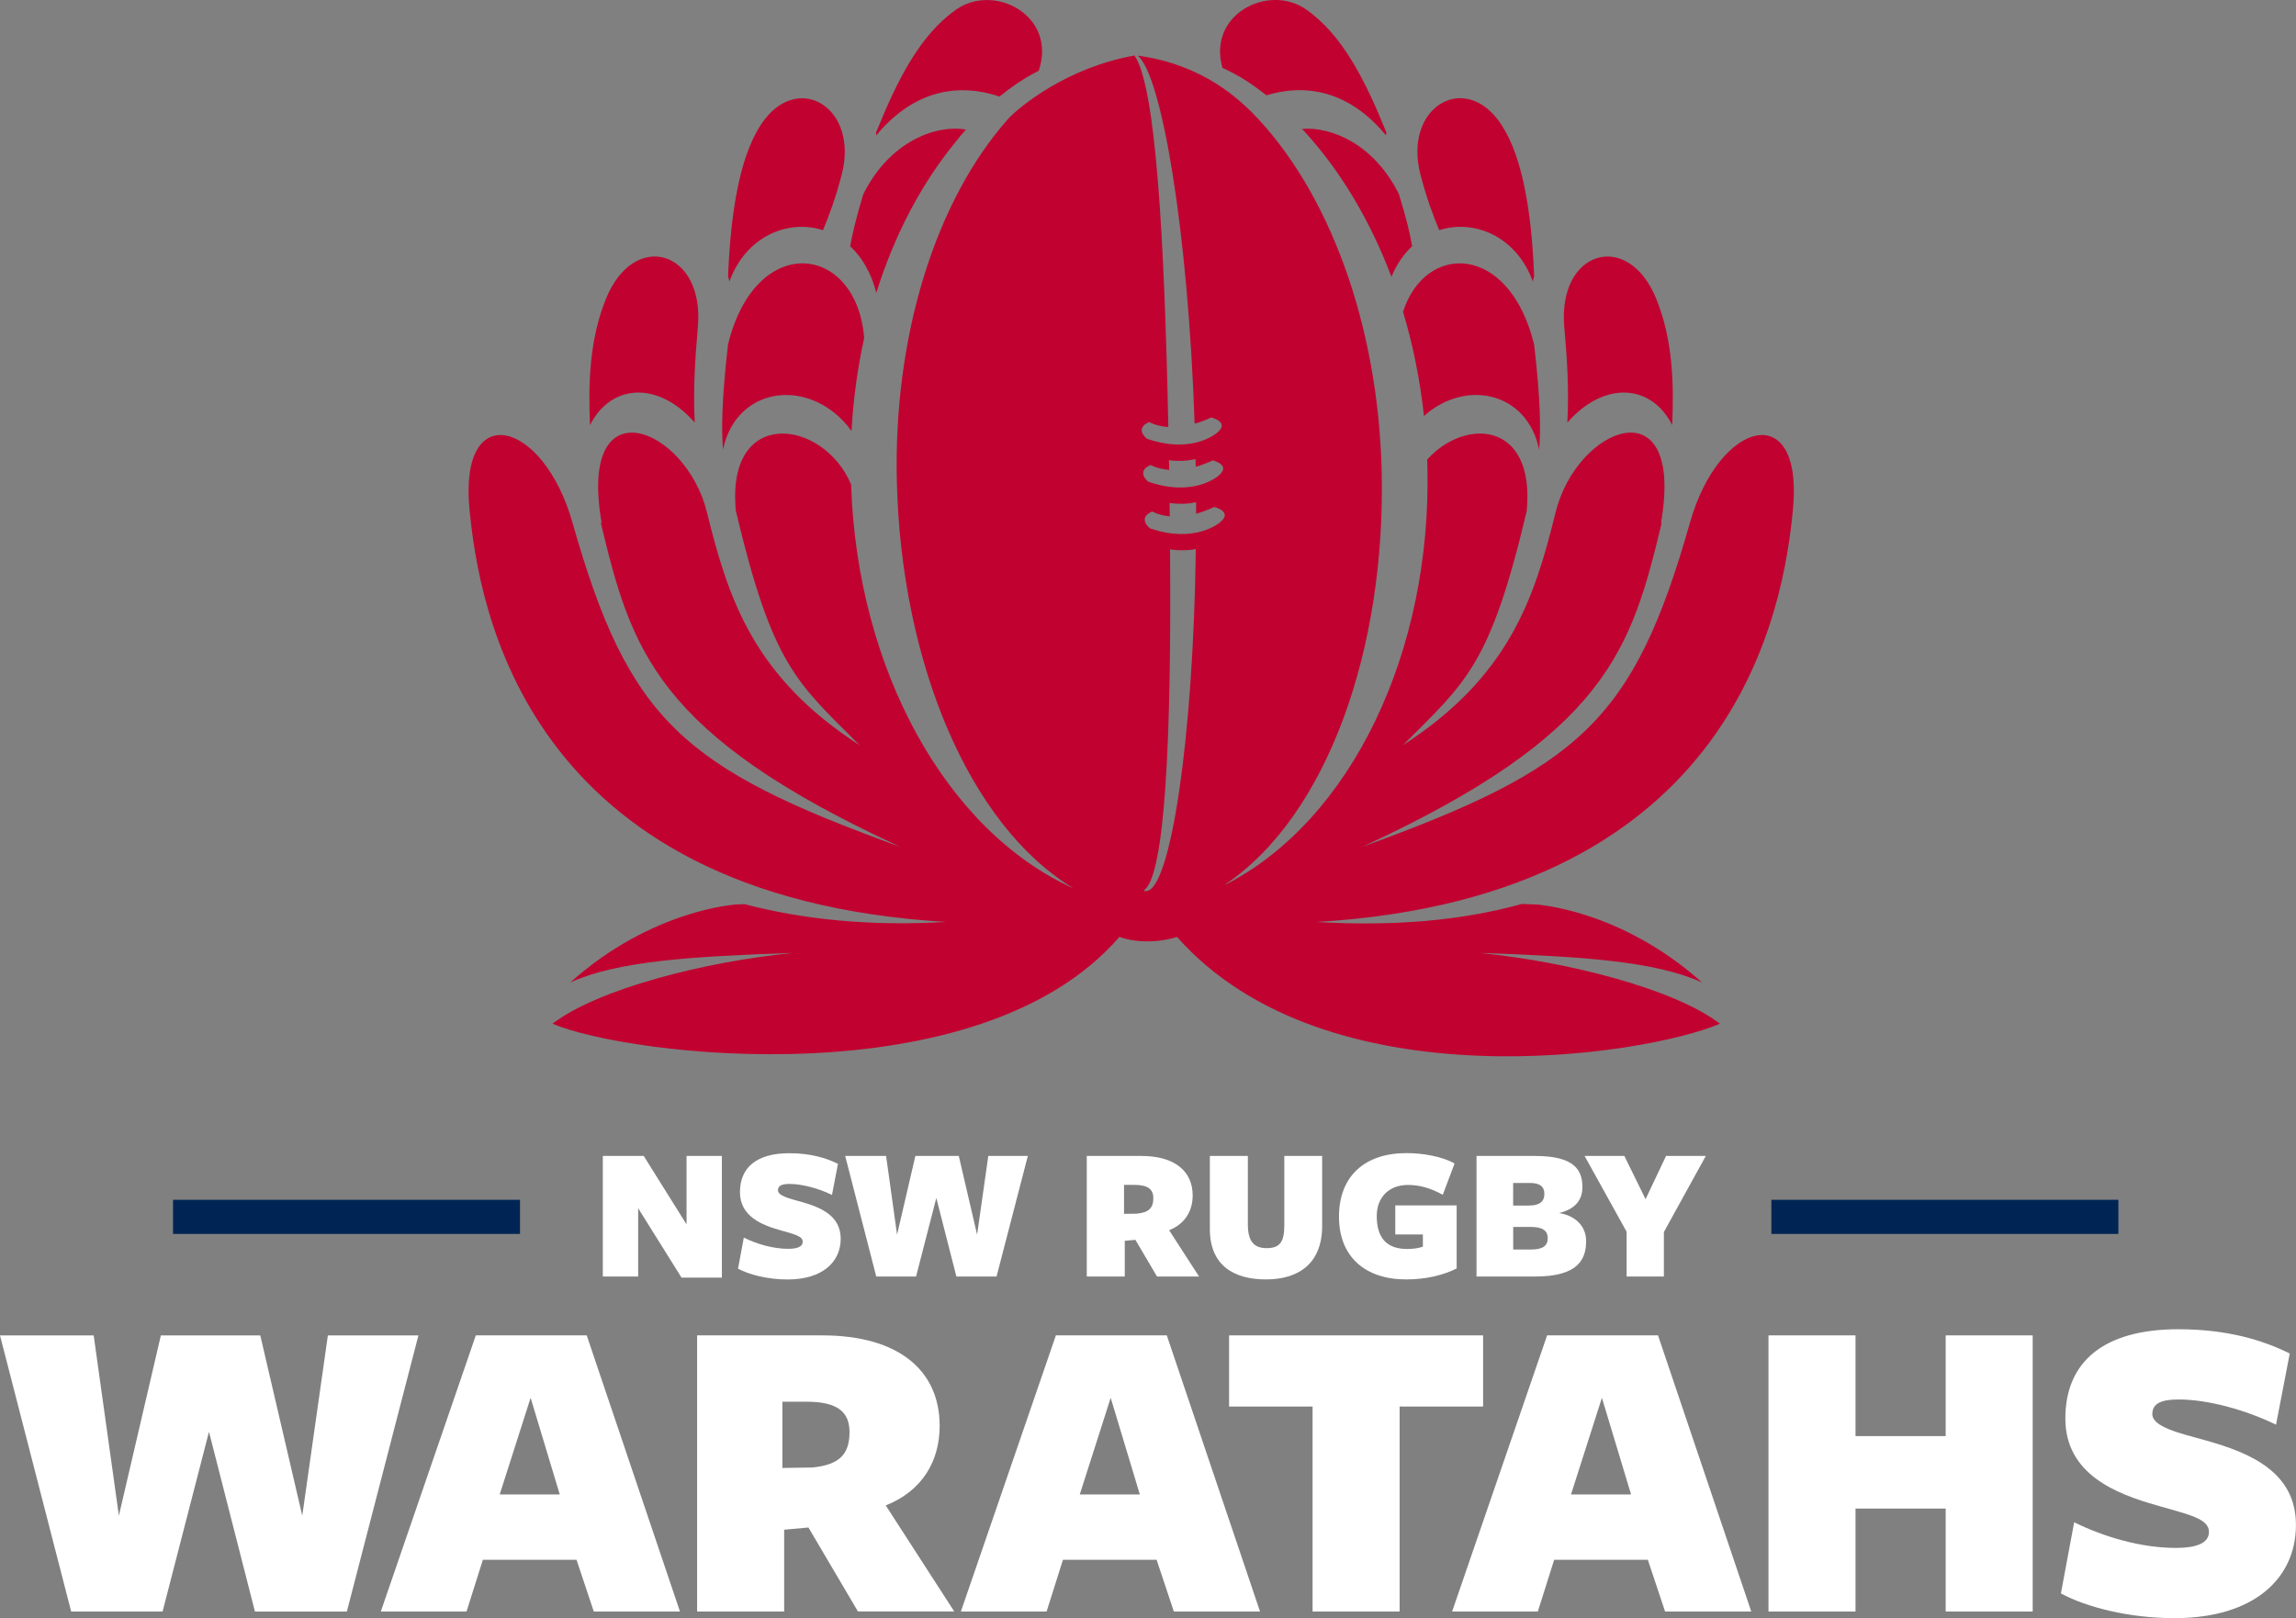<?xml version="1.0" encoding="UTF-8"?><svg id="Layer_1" xmlns="http://www.w3.org/2000/svg" viewBox="0 0 403.65 284.52"><rect x="0" y="0" width="403.65" height="284.52" fill="#808080" stroke="none"/><defs><style>.cls-1{fill:#002554;}.cls-2{fill:#fff;}.cls-3{fill:#c10230;}</style></defs><path class="cls-3" d="M246.66,54.82c1.75,5.85,3,11.99,3.68,18.33,7.22-6.5,18.11-4.37,20.25,5.89,.28-3.32,.3-8.32-.88-18.45-4.36-17.89-19.13-17.99-23.05-5.77Zm6.36-14.35c6.28-2.01,13.63,1.19,16.46,9.03,.06-.32,.13-.61,.23-.92-.47-12.35-2.34-22.3-6.43-27.6-6.35-8.21-16.52-1.83-13.57,9.66,1.06,4.11,2.3,7.44,3.31,9.82Zm22.53,33.83c6.5-7.42,14.82-6.77,18.43,.45,.33-7.39,.1-15.06-2.79-22.19-4.95-12.24-17.37-8.58-16.18,4.96,.52,5.81,.84,11.03,.54,16.78Zm-153.41,0c-.29-5.75,.04-10.97,.55-16.78,1.2-13.54-11.22-17.21-16.17-4.96-2.88,7.13-3.12,14.8-2.79,22.19,3.61-7.22,11.92-7.87,18.41-.45Zm27.56,1.47c.32-5.59,1.06-11.07,2.23-16.33-1.32-16.63-19.08-18.76-23.94,1.13-1.16,10.14-1.15,15.15-.88,18.47,2.4-11.44,15.68-12.78,22.59-3.27Zm-5.02-35.3c1.02-2.38,2.25-5.71,3.31-9.82,2.96-11.49-7.21-17.87-13.55-9.66-4.08,5.3-5.96,15.25-6.44,27.6,.1,.3,.17,.6,.24,.91,2.82-7.84,10.17-11.04,16.44-9.03Zm31.04-23.49c1.04-.85,2.08-1.63,3.14-2.35l1.55-.98c.73-.44,1.46-.83,2.2-1.21,3.28-9.67-7.78-15.5-14.53-10.75-6.32,4.45-10.3,12.28-14.06,21.6,0,.18,.02,.35,.03,.52,6.11-7.42,13.75-9.5,21.66-6.83Zm-7.58,7.79c.55-.7,1.1-1.33,1.67-1.99-5.3-.91-13.44,2.1-18.05,11.39-1.28,4.22-1.95,7.15-2.29,9.13,2.05,1.9,3.68,4.63,4.59,8.19,3.16-10.12,7.92-19.25,14.08-26.71Zm60.76-2.11c.17,.2,.35,.37,.52,.55,6.4,7.03,11.52,15.72,15.2,25.46,.92-2.21,2.17-4.01,3.64-5.38-.33-1.98-1-4.9-2.31-9.13-4.32-8.74-11.78-11.91-17.05-11.5Zm-12.28-9.9s1.59,.88,1.61,.89c1.51,.92,2.98,1.98,4.42,3.11,7.68-2.35,15.1-.17,21.02,7.05,0-.18,.03-.36,.06-.53-3.77-9.32-7.76-17.16-14.08-21.6-6.64-4.66-17.45,.86-14.73,10.26,.58,.27,1.12,.5,1.7,.83Zm98.59,76.83c1.9-19.65-12.97-15.78-18.09,2.25-9.92,34.96-19.48,43.21-57.56,57.03,42.94-19.82,47.2-34.6,52.58-56.94h-.13c4.25-24.44-14.78-17.06-18.53-1.84-3.74,15.2-8.18,28.86-26.86,40.95,11.12-11.13,15.34-13.97,21.78-41.16,1.54-15.87-10.85-16.47-17.49-9.08,.01,.37,.03,.73,.03,1.08,.82,32.79-13.45,62.4-35.53,73.68v-.06c17.92-12.07,28.27-41.39,27.49-72.84-.64-25.55-9.19-49.09-22.85-62.95-1.96-1.83-8.17-8.32-20.02-9.93,4.17,3.51,8.83,30.48,9.99,64.72,.91-.25,1.87-.61,2.91-1.1,0,0,3.39,.8,1.01,2.71,0,0-4.27,3.82-12.31,1.03,0,0-2.3-1.77,.4-2.94,0,0,1.2,.74,3.37,.88-.69-33.39-2.22-60.08-5.96-65.32-12.01,2.15-20.21,9.06-22.08,11-12.97,14.53-20.33,38.47-19.69,64.02,.78,31.44,12.56,60.23,31.05,71.41l.05,.03c-22.44-10.09-38.1-38.58-39.14-71.04-4.86-11.55-22.04-13.82-20.26,4.67,6.46,27.22,10.65,30.06,21.78,41.2-18.68-12.08-23.11-25.74-26.86-40.95-3.74-15.22-22.77-22.61-18.52,1.82h-.15c5.37,22.34,9.63,37.13,52.58,56.95-38.09-13.82-47.66-22.07-57.57-57.03-5.11-18.03-19.99-21.91-18.09-2.25,1.63,16.64,9.39,68.07,83.74,72.51-13.35,.78-25.12-.43-35.39-3.13l-1.45,.06c-.16,.02-14.87,.89-29.19,13.72,8.25-3.77,21.23-4.58,38.8-5.19l.07,.02c-15.15,1.52-33.94,6.25-41.99,12.42,13.21,5.65,74.96,13.3,99.66-15.26,5.07,1.76,10.14,0,10.14,0,26.25,29.67,82.22,20.91,95.44,15.26-8.05-6.18-26.86-10.9-41.98-12.42v-.02c17.55,.61,30.59,1.42,38.85,5.19-14.33-12.83-29.03-13.7-29.2-13.72l-2.49-.09h0c-10.55,2.91-22.23,3.96-36.08,3.17,74.34-4.44,82.12-55.87,83.74-72.51Zm-112.93-7.83s1.14,.69,3.26,.86c0-.19,0-.39,0-.6-.01-.37-.02-.74-.03-1.1,1.85,.23,3.41,.09,4.68-.2,0,.46,.01,.91,.04,1.35,.91-.26,1.9-.61,2.97-1.12,0,0,3.37,.79,.99,2.72,0,0-4.26,3.81-12.31,1.03,0,0-2.29-1.79,.42-2.95Zm-.7,74.91c-.18,.03-.35,0-.53-.08,3.83-2.38,4.91-27.44,4.65-59.99,1.77,.25,3.29,.19,4.53-.05-.44,33.91-4.51,59.74-8.66,60.12Zm12.89-64.82s-4.29,3.81-12.31,1.04c0,0-2.3-1.79,.41-2.96,0,0,1.08,.68,3.08,.86-.01-.78-.02-1.55-.03-2.35,1.83,.25,3.39,.14,4.66-.13v2.02c.98-.28,2.04-.65,3.19-1.19,0,0,3.38,.79,1,2.71Z"/><g><path class="cls-2" d="M120.7,203.25h6.21v21.4h-7.09l-7.63-12.21v12.01h-6.21v-21.2h7.19l7.53,12.04v-12.04Z"/><path class="cls-2" d="M141.12,218.34c0-1.02-1.49-1.32-3.97-2.04-3.12-.88-7.06-2.38-7.06-6.68s2.88-6.85,8.68-6.85c3.77,0,6.51,.85,8.55,1.87l-1.05,5.46c-2.37-1.15-5.26-1.93-7.46-1.93-1.29,0-2.04,.27-2.04,1.12,0,.98,2.04,1.46,4.14,2.04,3.36,.95,6.89,2.41,6.89,6.48s-3.19,7.16-9.33,7.16c-3.49,0-6.78-.85-8.72-1.9l1.02-5.46c2.27,1.12,5.12,1.97,7.8,1.97,1.53,0,2.54-.34,2.54-1.22Z"/><path class="cls-2" d="M161.07,224.45h-7.02l-5.46-21.2h7.19l1.93,13.84,3.22-13.84h7.63l3.22,13.84,1.97-13.84h6.95l-5.5,21.2h-7.06l-3.53-13.81-3.56,13.81Z"/><path class="cls-2" d="M197.74,224.45h-6.68v-21.2h9.6c5.9,0,9.02,2.71,9.02,6.95,0,2.68-1.32,4.99-4.14,6.11l5.26,8.14h-7.39l-3.8-6.45-1.87,.17v6.28Zm2.17-11.06c2.04-.2,2.85-.98,2.85-2.71,0-1.56-.92-2.34-3.32-2.34h-1.83v5.09l2.31-.03Z"/><path class="cls-2" d="M222.57,224.96c-5.63,0-9.87-2.44-9.87-8.85v-12.86h6.68v12.04c0,2.85,.98,4.17,3.29,4.17s3.12-1.05,3.12-4v-12.21h6.65v12.31c0,6.55-4.07,9.4-9.87,9.4Z"/><path class="cls-2" d="M247.2,224.96c-7.09,0-11.8-3.9-11.8-11.02s4.51-11.19,11.87-11.19c2.85,0,6.28,.58,8.45,1.83l-2.07,5.5c-2.21-1.22-4.14-1.73-6.11-1.73-3.43,0-5.5,2.24-5.5,5.46,0,3.73,1.63,5.8,5.36,5.8,.92,0,2.07-.14,2.75-.41v-2.14h-4.85v-5.12h10.79v11.09c-2.34,1.19-5.39,1.93-8.89,1.93Z"/><path class="cls-2" d="M278.85,218.21c0,3.29-1.49,6.24-8.96,6.24h-10.31v-21.2h10.28c6.95,0,8.34,2.48,8.34,5.5,0,2.51-1.59,3.93-4.1,4.54,2.68,.41,4.75,2.17,4.75,4.92Zm-9.84-10.21h-2.99v3.97h2.78c1.83,0,2.71-.68,2.71-2.04s-.88-1.93-2.51-1.93Zm.07,7.73h-3.05v3.97h3.12c2.04,0,2.95-.61,2.95-2,0-1.46-1.12-1.97-3.02-1.97Z"/><path class="cls-2" d="M292.52,216.61v7.84h-6.55v-7.87l-7.39-13.33h6.99l3.73,7.6,3.6-7.6h6.99l-7.36,13.36Z"/></g><rect class="cls-1" x="30.42" y="210.96" width="61" height="6"/><rect class="cls-1" x="311.42" y="210.96" width="61" height="6"/><g><path class="cls-2" d="M28.58,283.35H12.51L0,234.81H16.47l4.43,31.69,7.38-31.69h17.48l7.38,31.69,4.5-31.69h15.92l-12.58,48.55h-16.16l-8.08-31.61-8.16,31.61Z"/><path class="cls-2" d="M119.54,283.35h-15.15l-3.03-9.09h-16.47l-2.87,9.09h-15.07l16.7-48.55h19.5l16.39,48.55Zm-26.25-37.59l-5.44,17.01h10.56l-5.13-17.01Z"/><path class="cls-2" d="M137.86,283.35h-15.3v-48.55h21.98c13.51,0,20.66,6.21,20.66,15.92,0,6.14-3.03,11.42-9.48,13.98l12.04,18.64h-16.93l-8.7-14.76-4.27,.39v14.37Zm4.97-25.32c4.66-.47,6.52-2.25,6.52-6.21,0-3.57-2.1-5.36-7.61-5.36h-4.19v11.65l5.28-.08Z"/><path class="cls-2" d="M221.52,283.35h-15.15l-3.03-9.09h-16.47l-2.87,9.09h-15.07l16.7-48.55h19.5l16.39,48.55Zm-26.25-37.59l-5.44,17.01h10.56l-5.13-17.01Z"/><path class="cls-2" d="M246.06,247.31v36.04h-15.3v-36.04h-14.68v-12.51h44.66v12.51h-14.68Z"/><path class="cls-2" d="M307.88,283.35h-15.15l-3.03-9.09h-16.47l-2.87,9.09h-15.07l16.7-48.55h19.5l16.39,48.55Zm-26.25-37.59l-5.44,17.01h10.56l-5.13-17.01Z"/><path class="cls-2" d="M342.06,283.35v-18.1h-15.85v18.1h-15.3v-48.55h15.3v17.71h15.85v-17.71h15.3v48.55h-15.3Z"/><path class="cls-2" d="M388.35,269.37c0-2.33-3.42-3.03-9.09-4.66-7.15-2.02-16.16-5.44-16.16-15.3s6.6-15.69,19.88-15.69c8.62,0,14.91,1.94,19.57,4.27l-2.41,12.51c-5.44-2.64-12.04-4.43-17.09-4.43-2.95,0-4.66,.62-4.66,2.56,0,2.25,4.66,3.34,9.48,4.66,7.69,2.17,15.77,5.51,15.77,14.84s-7.3,16.39-21.36,16.39c-8,0-15.53-1.94-19.96-4.35l2.33-12.51c5.2,2.56,11.73,4.51,17.87,4.51,3.5,0,5.82-.78,5.82-2.8Z"/></g></svg>